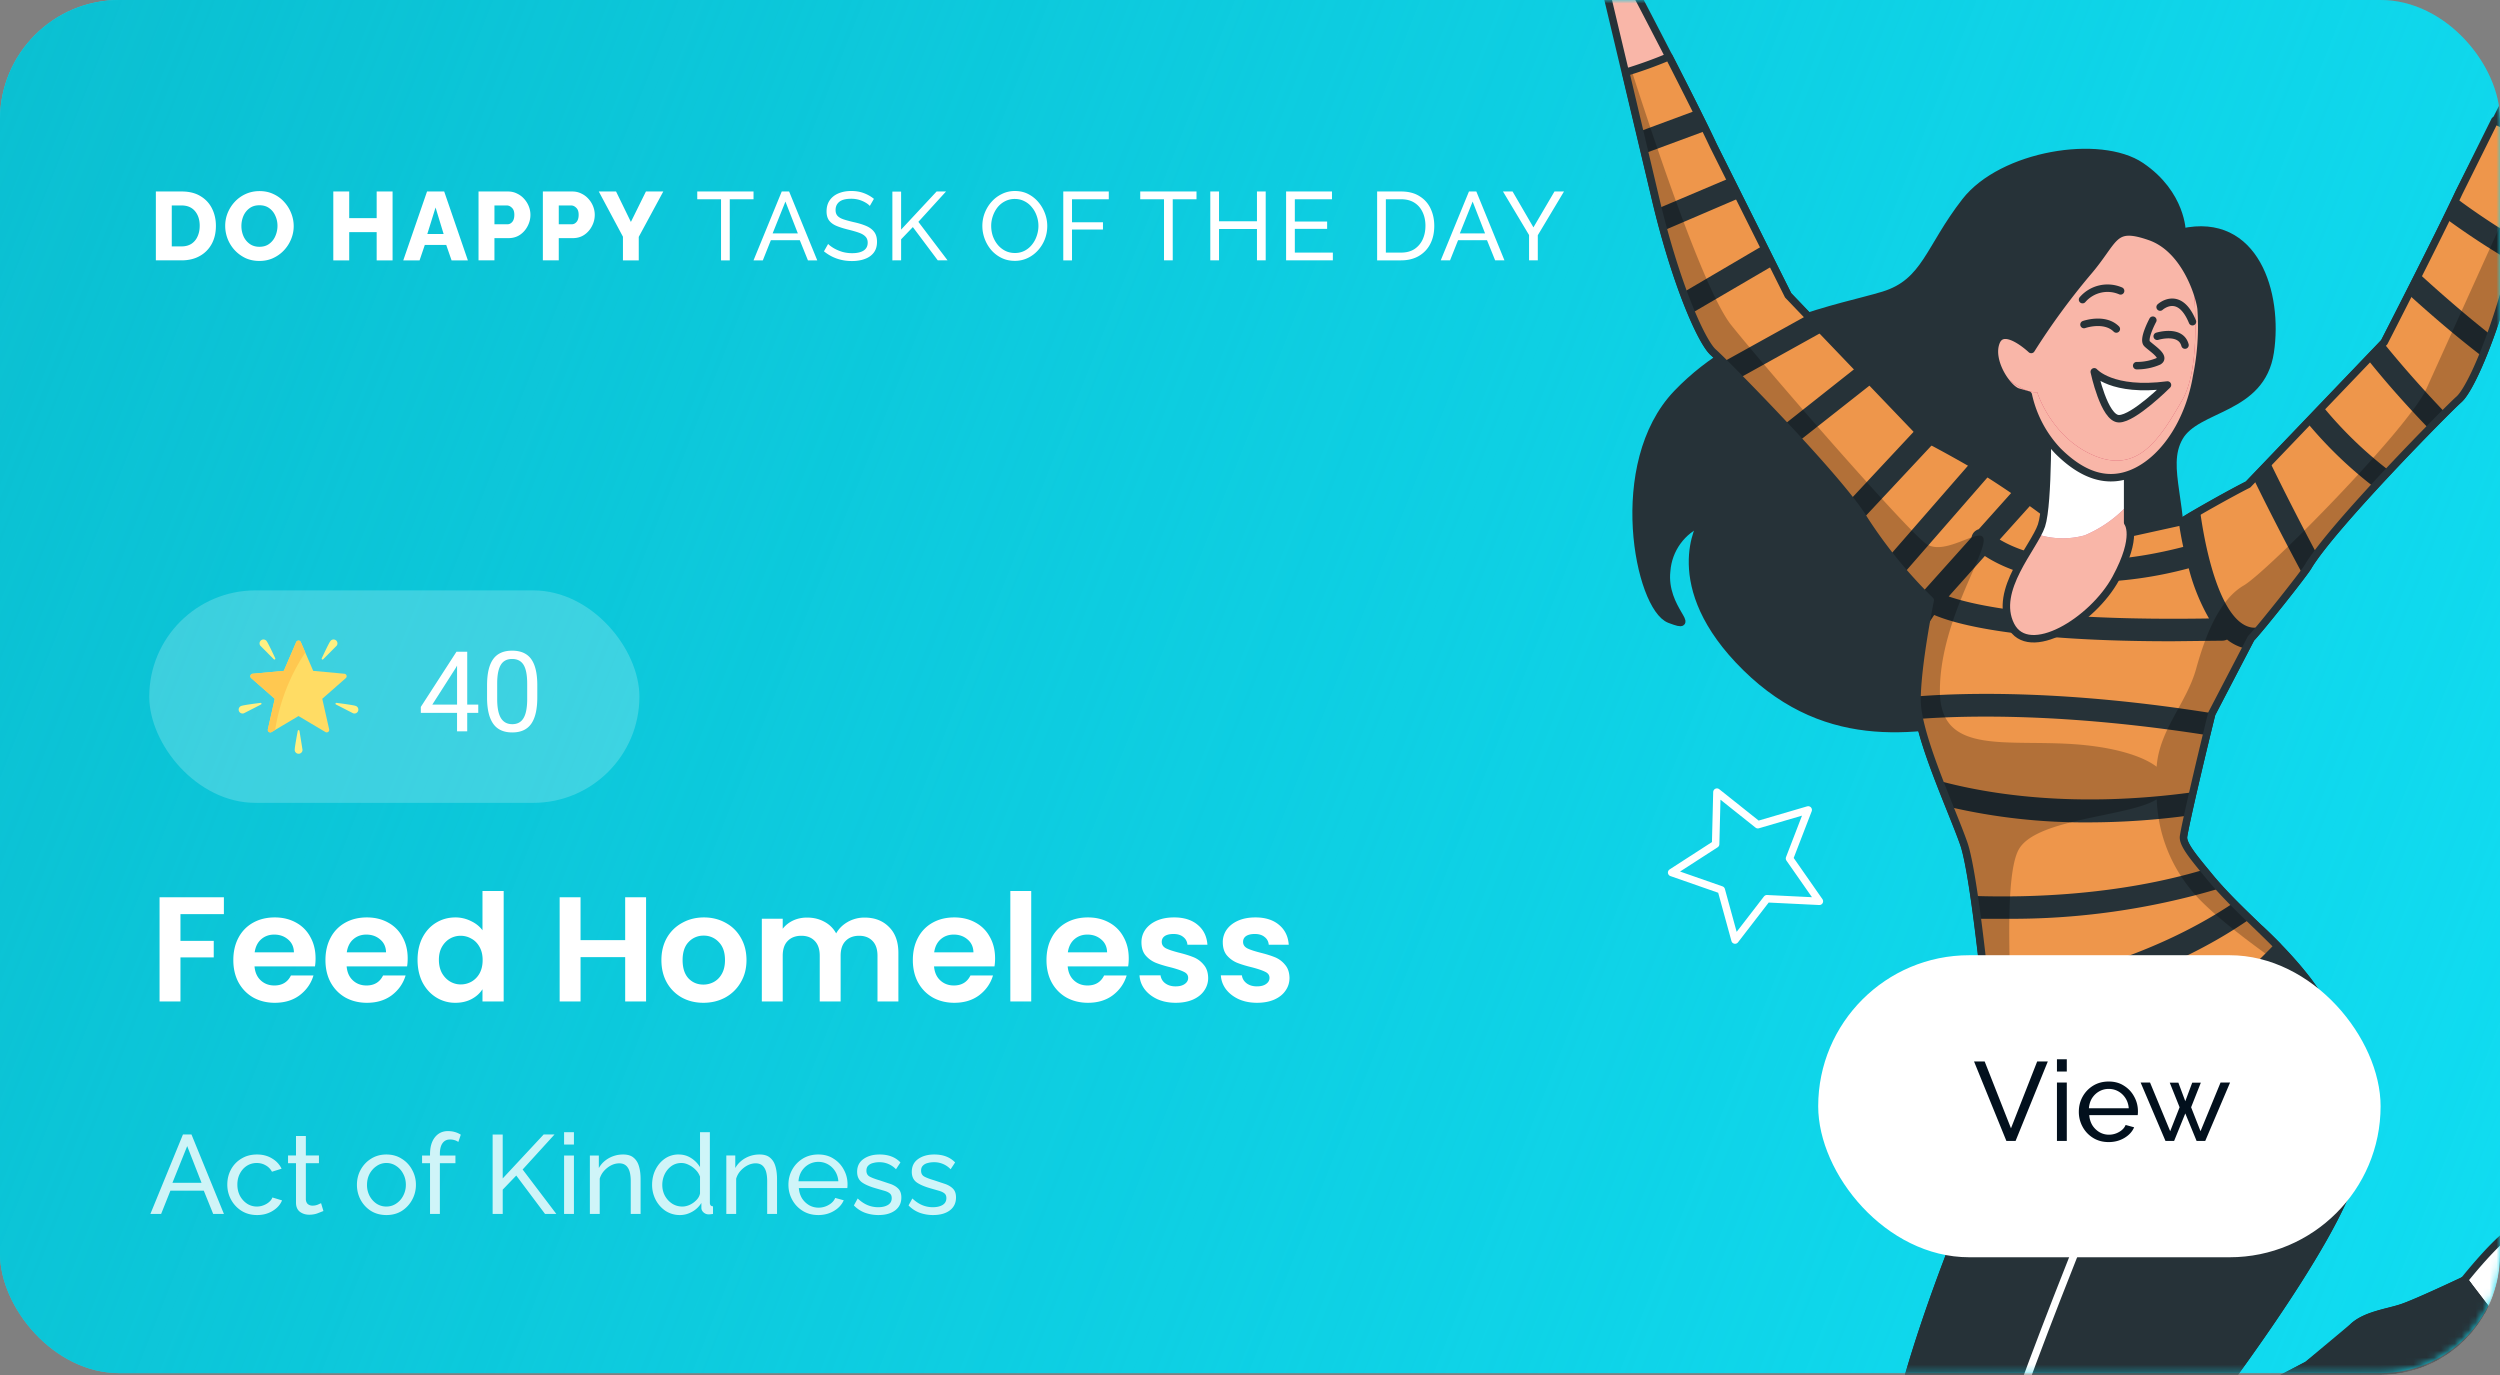 <svg xmlns="http://www.w3.org/2000/svg" xmlns:xlink="http://www.w3.org/1999/xlink" width="360" height="198" fill="none" xmlns:v="https://vecta.io/nano"><rect width="100%" height="100%" fill="#808080" stroke="none"/><style><![CDATA[.B{stroke-width:1.075}.C{stroke-linejoin:round}.D{stroke:#263238}.E{fill:#fff}.F{fill:#f9b6a8}.G{stroke-linecap:round}.H{fill:#263238}]]></style><g clip-path="url(#C)"><rect width="360" height="197.731" rx="17.194" fill="#10dcf1"/><rect width="360" height="197.731" rx="17.194" fill="url(#B)"/><mask id="A" maskUnits="userSpaceOnUse" x="0" y="0" width="360" height="198" mask-type="alpha"><rect width="360" height="197.731" rx="17.194" fill="#10dcf1"/><rect width="360" height="197.731" rx="17.194" fill="url(#B)"/></mask><g mask="url(#A)"><path d="M314.223 33.427s0-5.489-5.9-9.497-20.039-1.69-25.311 5.069-5.702 11.653-11.812 13.518-20.039 4.032-29.721 14.147-5.481 30.834-1.048 32.524-1.059-1.48-.43-6.992c.115-1.52.649-2.979 1.543-4.213s2.112-2.196 3.519-2.779c0 0-5.691 9.078 6.331 20.906s25.311 9.09 36.494 6.759 24.88-10.558 25.939-20.276-2.537-15.207 0-19.635 11.812-3.81 13.081-12.247-2.142-19.6-12.685-17.281z" class="B C D H"/><path d="M354.848 184.345s5.889-7.458 8.146-7.702 5.609 4.882 7.076 8.798 4.876 11.956 4.876 15.871c0 6.841-2.933 9.031-4.143 7.808s-4.399-8.787-6.098-10.255a10.04 10.04 0 0 0-3.701-1.958s-3.747-9.497-6.156-12.562z" class="B C D E"/><path d="M373.701-14.048c-1.269 0-6.331 1.27-6.75 2.75s-1.047 15.837-1.047 15.837l-11.812 23.236c-2.944 6.339-10.765 21.547-10.765 21.547l-19.608 20.486s-2.956 1.48-8.018 4.428c-.477.28-.978.594-1.478.909l-9.31 2.051-7.983-1.515c-3.787-2.956-7.73-5.706-11.812-8.239-5.062-2.948-8.018-4.428-8.018-4.428l-19.609-20.486-10.764-21.546c-2.956-6.398-11.812-23.236-11.812-23.236s-.628-14.357-1.047-15.837-5.493-2.75-6.75-2.75-3.584 6.759-2.746 8.239 3.142 1.468 3.142 1.468c-.108 1.688-.108 3.381 0 5.069.209 1.06 3.374 3.17 3.374 3.17l7.378 31.044c2.945 12.667 6.75 21.127 8.437 22.607S265.055 69.12 268.43 74.83c2.724 4.225 5.909 8.134 9.496 11.653 0 0-1.897 9.322-1.897 14.357s5.063 15.836 6.75 20.696 3.794 27.454 3.794 28.095 1.047 14.567 1.047 14.567-11.381 24.925-14.965 42.661-1.909 27.886 6.319 31.685 45.559 9.078 46.618 10.348 1.897 2.109 3.375 2.109 3.375-.839 4.655 0 1.257 1.48 2.735 1.48c.706.095 1.379.356 1.966.761a4.54 4.54 0 0 1 1.409 1.57c.419.839 2.955-.851 3.793-7.19s-.419-9.323-1.687-9.498-1.047-2.33-3.154-2.33c-2.265.144-4.519.428-6.749.851a15.82 15.82 0 0 0-3.375-.63c-1.269 0-2.747-1.06-3.596-1.27s-14.756-5.92-14.756-5.92l-.535-.279c14.081-8.041 34.05-22.269 34.05-22.269s5.737-.362 8.251-2.517c1.704-1.526 3.262-3.208 4.655-5.023l4.306-1.794a14.56 14.56 0 0 0-2.514-7.901l-3.584-4.661s-6.808 3.228-8.961 3.95-5.376 1.072-7.168 2.867-6.448 5.383-6.448 5.383l-15.768 8.251s20.074-25.835 22.576-36.603c2.153-9.229-1.163-19.425-6.656-26.871-4.155-5.594-9.985-9.859-14.407-15.278-2.118-2.575-3.736-4.486-3.584-5.593.244-1.713 2.246-10.336 4.061-17.678l5.656-10.86c1.396-1.457 7.634-9.322 8.216-10.325 3.374-5.71 20.039-22.607 21.726-24.087s5.481-9.917 8.437-22.595l7.378-31.044s3.166-2.109 3.375-3.17c.107-1.688.107-3.381 0-5.069 0 0 2.328 0 3.165-1.48s-1.466-8.227-2.734-8.227z" class="B C D F"/><path d="M354.848 184.346l-8.96 3.951c-2.153.722-5.377 1.072-7.169 2.866s-6.447 5.384-6.447 5.384l-15.768 8.25s20.074-25.835 22.576-36.602c2.153-9.229-1.164-19.426-6.656-26.872-2.094-2.692-4.406-5.206-6.913-7.516-4.404 3.848-9.189 7.237-14.279 10.115a40.02 40.02 0 0 1-24.671 5.267v.408c0 .629 1.048 14.566 1.048 14.566s-11.382 24.926-14.966 42.662-1.908 27.886 6.319 31.685 45.56 9.077 46.619 10.347 1.897 2.11 3.375 2.11 3.374-.839 4.655 0 1.256 1.48 2.734 1.48c.706.095 1.38.355 1.966.76a4.53 4.53 0 0 1 1.409 1.57c.419.839 2.956-.85 3.794-7.19s-.419-9.322-1.688-9.497-1.047-2.331-3.153-2.331c-2.265.145-4.52.429-6.75.851a15.87 15.87 0 0 0-3.375-.629c-1.268 0-2.746-1.061-3.596-1.27s-14.756-5.92-14.756-5.92l-.535-.28c14.081-8.04 34.051-22.269 34.051-22.269s5.737-.361 8.25-2.517a36.83 36.83 0 0 0 4.655-5.022l4.306-1.795c-.054-2.822-.928-5.567-2.514-7.901l-3.561-4.661z" class="H"/><path d="M316.504 204.797l15.768-8.25 6.447-5.384c1.792-1.794 5.016-2.144 7.169-2.866s8.96-3.951 8.96-3.951l3.561 4.661c1.586 2.334 2.46 5.079 2.514 7.901l-4.306 1.795a36.83 36.83 0 0 1-4.655 5.022c-2.513 2.156-8.25 2.517-8.25 2.517s-19.97 14.229-34.051 22.269l.535.28m6.308-23.994s20.074-25.835 22.576-36.602c2.153-9.229-1.164-19.426-6.656-26.872-2.094-2.692-4.406-5.206-6.913-7.516-4.404 3.848-9.189 7.237-14.279 10.115a40.02 40.02 0 0 1-24.671 5.267v.408c0 .629 1.048 14.566 1.048 14.566s-11.382 24.926-14.966 42.662-1.908 27.886 6.319 31.685 45.56 9.077 46.619 10.347 1.897 2.11 3.375 2.11 3.374-.839 4.655 0 1.256 1.48 2.734 1.48c.706.095 1.38.355 1.966.76a4.53 4.53 0 0 1 1.409 1.57c.419.839 2.956-.85 3.794-7.19s-.419-9.322-1.688-9.497-1.047-2.331-3.153-2.331c-2.265.145-4.52.429-6.75.851a15.87 15.87 0 0 0-3.375-.629c-1.268 0-2.746-1.061-3.596-1.27s-14.756-5.92-14.756-5.92m6.308-23.994l-6.308 23.994" class="B C D G"/><path d="M300.992 162.717l4.142 1.958s-17.316 41.765-19.783 53.732.489 17.829 5.12 17.829 17.805-6.84 17.805-6.84" stroke="#fff" class="B C G"/><path d="M277.95 86.448s-1.897 9.322-1.897 14.357 5.062 15.836 6.749 20.696 3.794 27.454 3.794 28.095c0 .175.082 1.422.21 3.123 7.459 2.086 22.844 2.797 41.184-16.454-3.328-3.391-6.982-6.549-9.973-10.22-2.118-2.575-3.736-4.486-3.585-5.593.245-1.713 2.246-10.336 4.062-17.678l5.656-10.86c1.396-1.457 7.634-9.323 8.215-10.325 3.375-5.71 20.04-22.607 21.727-24.087s5.481-9.917 8.437-22.595l3.573-15.149a26.92 26.92 0 0 1-6.843-2.424l-5.167 10.395c-2.956 6.339-10.764 21.547-10.764 21.547l-19.609 20.486s-2.956 1.48-8.018 4.428c-.477.28-.978.594-1.478.909l-9.31 2.051-7.983-1.468a133.98 133.98 0 0 0-11.812-8.239c-5.062-2.948-8.018-4.428-8.018-4.428l-19.609-20.486-10.764-21.546c-1.362-2.913-3.968-8.075-6.389-12.818-2.039.858-4.121 1.609-6.237 2.249l4.189 17.713c2.956 12.679 6.75 21.127 8.437 22.607s18.352 18.365 21.727 24.075c2.724 4.221 5.909 8.126 9.496 11.641z" fill="#ee964b"/><path d="M278.531 63.737l-1.431-.734-1.164-1.224-9.507 10.185 1.908 2.68 10.194-10.907zm-8.902-8.543l-2.246-2.331-10.473 8.285 2.199 2.331 10.52-8.285zm16.944 13.122l-1.455-.886-1.362-.792-11.637 13.354 2.106 2.494 12.348-14.17zm-26.289-22.933l-12.102 6.712 2.327 2.331 12.033-6.689-2.258-2.354zm29.698 25.194l-5.038 5.628a1.59 1.59 0 0 0-.617.361 1.45 1.45 0 0 0-.419.804l-7.099 7.924 1.164 1.165-.745 4.055 1.292-1.958c3.153 1.352 11.928 3.787 34.225 3.787l7.273-.082a1.64 1.64 0 0 0 .675-.163 6.66 6.66 0 0 0 2.712 1.305l.768-1.48c.279-.291.756-.851 1.338-1.55a9.04 9.04 0 0 1-1.164 0c-4.015-.489-6.47-9.054-7.529-16.757l-1.164.641a58.2 58.2 0 0 0-1.478.909l-.419.093a52.77 52.77 0 0 0 .629 3.496c-15.42 3.974-23.438.746-26.428-1.06l4.654-5.174c-.803-.664-1.699-1.305-2.63-1.946zm10.846 13.261a58.17 58.17 0 0 0 14.349-2.004 29.04 29.04 0 0 0 2.921 7.225c-24.019.385-33.946-1.934-37.484-3.17l5.202-5.827c2.211 1.445 6.936 3.776 15.012 3.776zm-51.831-58.16l-10.253 4.347.826 3.17 10.87-4.661-1.443-2.855zM244.26 15.9l-8.146 3.018.745 3.158 8.833-3.263-1.432-2.913zm11.055 22.351l-1.466-2.878-11.451 6.724 1.164 3.03 11.753-6.875zm93.028 1.142l-1.512 3.007c3.177 2.878 6.831 6.036 10.624 8.938a41.43 41.43 0 0 0 1.164-3.158c-3.642-2.867-7.203-5.978-10.276-8.786zm-33.305 78.064l.756-3.379c-16.978 2.33-29.465.291-36.541-1.632l1.49 3.764a85.75 85.75 0 0 0 19.969 2.214c4.792-.008 9.577-.331 14.326-.967zm37.227-85.941a112.53 112.53 0 0 0 9.554 6.258l.71-2.867c0-.14 0-.291.093-.431a104.7 104.7 0 0 1-8.925-5.931c-.408.886-.897 1.888-1.432 2.972zm-76.201 68.764v.525a13.87 13.87 0 0 0 .338 2.715c6.878-.513 21.11-.839 41.359 2.331l.744-3.054v-.104c-20.865-3.322-35.377-2.972-42.441-2.413zm47.923 32.046l-2.328-2.33c-12.137 8.157-26.579 11.49-35.668 12.818l.326 3.263c9.496-1.34 24.764-4.825 37.67-13.751zm-39.706-3.309l.454 3.286h3.91a104.56 104.56 0 0 0 31.06-4.393l-1.688-1.923-.628-.758c-12.359 3.706-25.288 4.056-33.108 3.788zm56.661-77.26c2.782 3.496 5.819 6.864 8.845 10.01l2.327-2.331c-3.026-3.181-6.109-6.619-8.879-10.057l-2.293 2.377zm.908 18.365l2.211-2.331a58.08 58.08 0 0 1-9.566-9.252l-2.257 2.331a59.94 59.94 0 0 0 9.612 9.253zm-9.485 11.467a20.04 20.04 0 0 1 1.246-1.841c-1.804-3.403-4.434-8.46-6.762-13.273l-2.327 2.494c2.572 5.279 5.411 10.674 7.075 13.762.361-.559.652-.967.768-1.142z" class="H"/><path opacity=".25" d="M365.799 19.747l-16.385 36.206c-2.572 5.733-22.879 26.348-26.312 28.352s-5.434 6.875-6.866 12.026c-1.361 4.906-5.306 8.775-5.679 14.077-1.955-1.491-5.818-2.738-11.195-3.193-10.299-.862-20.016 1.725-20.016-7.726s6.005-18.645 6.296-21.488-5.435 2.331-8.297.291-22.309-24.343-28.035-31.463c-3.642-4.568-10.112-23.469-14.325-36.579l-.884.28 4.189 17.713c2.956 12.679 6.75 21.127 8.437 22.595s18.352 18.377 21.727 24.087a67.67 67.67 0 0 0 9.496 11.653s-1.897 9.322-1.897 14.356 5.062 15.837 6.749 20.696 3.794 27.455 3.794 28.096c0 .174.082 1.421.21 3.123a28.59 28.59 0 0 0 3.13.676c-.198-8.857-1.664-27.315.85-31.347 2.734-4.382 15.931-4.58 19.783-7.085.163 4.675 1.833 9.172 4.76 12.818 2.083 2.739 6.831 6.479 11.381 9.754l1.233-1.259c-3.328-3.391-6.982-6.549-9.973-10.22-2.118-2.575-3.735-4.486-3.584-5.593.244-1.713 2.246-10.336 4.061-17.678l5.656-10.86c1.396-1.457 7.634-9.322 8.216-10.325 3.375-5.71 20.039-22.607 21.727-24.087s5.481-9.917 8.437-22.595l3.572-15.149-.256-.151z" fill="#000"/><path d="M277.95 86.448s-1.897 9.322-1.897 14.357 5.062 15.836 6.749 20.696 3.794 27.454 3.794 28.095c0 .175.082 1.422.21 3.123 7.459 2.086 22.844 2.797 41.184-16.454-3.328-3.391-6.982-6.549-9.973-10.22-2.118-2.575-3.736-4.486-3.585-5.593.245-1.713 2.246-10.336 4.062-17.678l5.656-10.86c1.396-1.457 7.634-9.323 8.215-10.325 3.375-5.71 20.04-22.607 21.727-24.087s5.481-9.917 8.437-22.595l3.573-15.149a26.92 26.92 0 0 1-6.843-2.424l-5.167 10.395c-2.956 6.339-10.764 21.546-10.764 21.546l-19.609 20.486s-2.956 1.48-8.018 4.428c-.477.28-.978.594-1.478.909l-9.31 2.051-7.983-1.468a133.98 133.98 0 0 0-11.812-8.239c-5.062-2.948-8.018-4.428-8.018-4.428l-19.609-20.486-10.764-21.546c-1.362-2.913-3.968-8.075-6.389-12.818-2.039.858-4.121 1.609-6.237 2.249l4.189 17.713c2.956 12.679 6.75 21.127 8.437 22.607s18.352 18.365 21.727 24.075c2.724 4.221 5.909 8.126 9.496 11.641h0z" class="B C D"/><use xlink:href="#E" class="F"/><use xlink:href="#F" fill="#cc395d"/><use xlink:href="#F" opacity=".5" class="E"/><use xlink:href="#E" class="B C D"/><path d="M292.496 50.324s-4.004-3.799-5.063-1.049 1.688 6.759 3.166 7.178l1.478.419c.655 3.01 2.115 5.786 4.224 8.029 3.375 3.379 7.168 5.069 11.381 2.96s7.599-7.4 8.647-13.727a35.74 35.74 0 0 0 .64-9.509c0-1.061-1.897-8.658-7.39-10.558s-4.853.419-9.065 5.279c-2.917 3.474-5.596 7.142-8.018 10.977z" class="F"/><use xlink:href="#G" fill="#cc395d"/><use xlink:href="#G" opacity=".5" class="F"/><path d="M292.496 50.324s-4.004-3.799-5.063-1.049 1.688 6.759 3.166 7.178l1.478.419c.655 3.01 2.115 5.786 4.224 8.029 3.375 3.379 7.168 5.069 11.381 2.96s7.599-7.4 8.647-13.727a35.74 35.74 0 0 0 .64-9.509c0-1.061-1.897-8.658-7.39-10.558s-4.853.419-9.065 5.279c-2.917 3.474-5.596 7.142-8.018 10.977h0z" class="B C D"/><path d="M310.01 46.106s-1.478 2.738-.849 3.379 2.746 1.899 1.687 2.529a7.8 7.8 0 0 1-3.165.641" class="B C D G"/><path d="M301.573 53.54s2.526 2.96 10.544 1.899c0 0-4.853 4.859-6.983 4.859s-3.561-6.759-3.561-6.759z" class="B C D E"/><path d="M300.095 46.735s2.956-1.049 4.655.641m5.888 1.048s3.375-1.049 4.003 1.27m-14.755-6.548a4.75 4.75 0 0 1 2.535-1.526 4.76 4.76 0 0 1 2.946.268m5.691 2.33s2.746-2.54 4.655 2.109" class="B C D G"/><path d="M260.381 116.63l-2.693 6.989 4.302 6.168-7.554-.369-4.59 5.95-1.982-7.224-7.147-2.497 6.334-4.09.187-7.492 5.894 4.693 7.249-2.128z" stroke="#fff" class="B C"/></g><g class="E"><path d="M22.443 37.492v-9.919h3.702c1.09 0 1.998.224 2.724.671.736.438 1.29 1.034 1.663 1.788.372.745.559 1.574.559 2.487 0 1.006-.205 1.881-.615 2.626s-.987 1.323-1.732 1.732c-.736.41-1.602.615-2.599.615h-3.702zm6.315-4.973c0-.876-.228-1.583-.685-2.123s-1.099-.81-1.928-.81h-1.411v5.895h1.411c.559 0 1.034-.126 1.425-.377.391-.261.684-.615.88-1.062.205-.447.307-.955.307-1.523zm8.589 5.057c-.736 0-1.406-.14-2.012-.419-.596-.289-1.113-.67-1.551-1.145a5.25 5.25 0 0 1-1.006-1.62c-.233-.605-.349-1.229-.349-1.872 0-.652.121-1.276.363-1.872.252-.605.596-1.141 1.034-1.607a4.87 4.87 0 0 1 1.579-1.118c.605-.27 1.267-.405 1.984-.405.736 0 1.402.144 1.998.433a4.64 4.64 0 0 1 1.551 1.146c.438.484.773 1.029 1.006 1.634a4.99 4.99 0 0 1 .349 1.83 4.87 4.87 0 0 1-.377 1.886 5.16 5.16 0 0 1-1.034 1.607c-.438.466-.959.838-1.565 1.118-.596.27-1.253.405-1.97.405zm-2.584-5.029A3.65 3.65 0 0 0 35.055 34c.196.447.489.815.88 1.104s.866.433 1.425.433c.577 0 1.057-.149 1.439-.447.391-.298.68-.675.866-1.132a3.68 3.68 0 0 0 .293-1.439c0-.512-.102-.992-.307-1.439-.196-.456-.489-.824-.88-1.104-.382-.279-.852-.419-1.411-.419-.578 0-1.062.149-1.453.447-.382.289-.671.661-.866 1.118-.186.456-.279.931-.279 1.425zm21.768-4.973v9.919h-2.291v-4.065h-3.954v4.065h-2.291v-9.919h2.291v3.842h3.954v-3.842h2.291zm4.96 0h2.473l3.409 9.919h-2.347l-.768-2.221h-3.087l-.754 2.221h-2.347l3.423-9.919zm2.389 6.119l-1.16-3.814-1.187 3.814h2.347zm5.028 3.8v-9.919h4.233c.475 0 .908.098 1.299.293.4.186.745.442 1.034.768.289.317.512.675.671 1.076a3.28 3.28 0 0 1 .237 1.215c0 .577-.135 1.122-.405 1.634a3.34 3.34 0 0 1-1.104 1.257c-.475.317-1.029.475-1.662.475h-2.012v3.199h-2.291zm2.291-5.197h1.872c.27 0 .503-.116.699-.349s.293-.573.293-1.02c0-.456-.116-.792-.349-1.006-.224-.224-.466-.335-.727-.335h-1.788v2.71zm6.972 5.197v-9.919h4.233c.475 0 .908.098 1.299.293.4.186.745.442 1.034.768.289.317.512.675.671 1.076a3.28 3.28 0 0 1 .237 1.215c0 .577-.135 1.122-.405 1.634a3.34 3.34 0 0 1-1.104 1.257c-.475.317-1.029.475-1.662.475h-2.012v3.199H78.17zm2.291-5.197h1.872c.27 0 .503-.116.698-.349s.293-.573.293-1.02c0-.456-.116-.792-.349-1.006-.224-.224-.466-.335-.726-.335h-1.788v2.71zm8.249-4.722l2.137 4.387 2.165-4.387h2.501l-3.534 6.538v3.381h-2.277v-3.409l-3.479-6.51h2.487zm19.796 1.118h-3.423v8.801h-1.257v-8.801h-3.423v-1.118h8.103v1.118zm4.063-1.118h1.062l4.051 9.919h-1.341l-1.173-2.906h-4.164l-1.159 2.906h-1.341l4.065-9.919zm2.319 6.035l-1.788-4.582-1.844 4.582h3.632zm10.366-3.953c-.233-.261-.592-.498-1.076-.713a3.96 3.96 0 0 0-1.62-.321c-.764 0-1.328.144-1.691.433s-.545.684-.545 1.187c0 .354.094.633.28.838s.47.373.852.503c.391.13.885.265 1.481.405.689.149 1.285.331 1.788.545s.889.503 1.16.866c.27.354.405.829.405 1.425 0 .633-.159 1.155-.475 1.565s-.75.712-1.3.908c-.54.196-1.15.293-1.83.293-1.546 0-2.891-.466-4.037-1.397l.601-1.062c.205.205.479.41.824.615.354.205.754.377 1.201.517a5.22 5.22 0 0 0 1.439.195c.708 0 1.258-.126 1.649-.377.391-.261.587-.638.587-1.132 0-.373-.112-.671-.336-.894-.214-.224-.535-.41-.964-.559s-.95-.298-1.564-.447c-.671-.168-1.234-.349-1.691-.545-.456-.205-.801-.47-1.034-.796-.223-.326-.335-.75-.335-1.271 0-.633.154-1.169.461-1.607s.731-.768 1.272-.992 1.15-.335 1.83-.335c.661 0 1.262.102 1.802.307.549.205 1.034.48 1.453.824l-.587 1.02zm3.246 7.837v-9.905h1.258v5.476l5.113-5.49h1.355l-3.982 4.373 4.205 5.546h-1.411l-3.59-4.792-1.69 1.76v3.032H128.5zm17.624.07c-.698 0-1.332-.14-1.9-.419a4.75 4.75 0 0 1-1.48-1.132 5.44 5.44 0 0 1-.95-1.62c-.224-.605-.336-1.225-.336-1.858 0-.661.117-1.29.35-1.886.242-.605.572-1.141.991-1.607a4.74 4.74 0 0 1 1.495-1.118c.568-.279 1.188-.419 1.858-.419.699 0 1.332.144 1.9.433s1.057.675 1.467 1.16a5.44 5.44 0 0 1 .95 1.62 5.16 5.16 0 0 1 .335 1.83c0 .661-.116 1.295-.349 1.9a5.2 5.2 0 0 1-.992 1.607 4.67 4.67 0 0 1-1.481 1.104 4.27 4.27 0 0 1-1.858.405zm-3.394-5.029c0 .503.079.992.237 1.467.168.466.401.88.699 1.243s.656.652 1.075.866.885.321 1.397.321a2.98 2.98 0 0 0 1.425-.335c.419-.224.773-.521 1.062-.894.298-.373.522-.792.671-1.257.158-.466.237-.936.237-1.411a4.27 4.27 0 0 0-.251-1.453c-.159-.466-.392-.88-.699-1.243a3.12 3.12 0 0 0-1.076-.866c-.409-.214-.866-.321-1.369-.321a2.98 2.98 0 0 0-1.425.335 3.27 3.27 0 0 0-1.075.88c-.289.373-.513.792-.671 1.257-.158.456-.237.927-.237 1.411zm10.38 4.959v-9.919h6.552v1.118h-5.295v3.311h4.457v1.048h-4.457v4.443h-1.257zm19.185-8.801h-3.423v8.801h-1.257v-8.801h-3.423v-1.118h8.103v1.118zm9.964-1.118v9.919h-1.257V32.98h-5.463v4.512h-1.257v-9.919h1.257v4.289h5.463v-4.289h1.257zm9.67 8.801v1.118h-6.733v-9.919h6.607v1.118h-5.35v3.213h4.652v1.048h-4.652v3.423h5.476zm6.376 1.118v-9.919h3.437c1.061 0 1.946.224 2.654.671a4.09 4.09 0 0 1 1.607 1.788c.354.745.531 1.574.531 2.487 0 1.006-.196 1.881-.587 2.626a4.2 4.2 0 0 1-1.663 1.732c-.717.41-1.564.615-2.542.615h-3.437zm6.957-4.973c0-.745-.139-1.406-.419-1.984-.27-.577-.666-1.029-1.187-1.355s-1.16-.489-1.914-.489h-2.18v7.684h2.18c.763 0 1.406-.168 1.928-.503a3.3 3.3 0 0 0 1.187-1.383c.27-.587.405-1.243.405-1.97zm6.265-4.946h1.062l4.051 9.919h-1.341l-1.174-2.906h-4.163l-1.159 2.906h-1.341l4.065-9.919zm2.319 6.035l-1.788-4.582-1.844 4.582h3.632zm3.962-6.035l3.004 5.169 3.031-5.169h1.37l-3.772 6.301v3.618h-1.258v-3.646l-3.758-6.273h1.383z"/><rect x="261.821" y="137.552" width="80.985" height="43.493" rx="21.746"/></g><path d="M285.793 152.854l3.788 9.623 3.772-9.623h1.531l-4.642 11.445h-1.322l-4.658-11.445h1.531zm10.408 1.451v-1.774h1.418v1.774h-1.418zm0 9.994v-8.415h1.418v8.415h-1.418zm7.439.161c-.839 0-1.58-.199-2.225-.597s-1.15-.929-1.515-1.595a4.45 4.45 0 0 1-.548-2.177c0-.795.182-1.52.548-2.176s.87-1.182 1.515-1.579c.656-.398 1.402-.597 2.241-.597.849 0 1.585.204 2.208.613.634.397 1.123.924 1.467 1.579.355.645.532 1.344.532 2.096a3.62 3.62 0 0 1-.032.548h-6.98c.043.548.193 1.037.451 1.467a3.06 3.06 0 0 0 1.032.999c.419.237.87.355 1.354.355a2.88 2.88 0 0 0 1.451-.387c.462-.258.779-.596.951-1.015l1.225.338c-.269.623-.736 1.134-1.403 1.531s-1.423.597-2.272.597zm-2.837-4.868h5.738c-.043-.548-.199-1.032-.467-1.451s-.613-.747-1.032-.983-.881-.355-1.386-.355c-.495 0-.951.118-1.37.355s-.763.564-1.032.983c-.258.419-.408.903-.451 1.451zm18.958-3.708h1.371l-3.579 8.415h-1.241l-1.628-3.966-1.612 3.966h-1.241l-3.579-8.415h1.354l2.902 7.012 1.354-3.449-1.419-3.547h1.241l1 2.676.999-2.676h1.241l-1.402 3.547 1.354 3.449 2.885-7.012z" fill="#02101d"/><rect x="21.493" y="85.015" width="70.582" height="30.597" rx="15.299" fill-opacity=".2" class="E"/><g clip-path="url(#D)"><path d="M49.591 97.02l-4.491-.417-1.784-4.143a.36.36 0 0 0-.661 0l-1.784 4.143-4.491.417a.36.36 0 0 0-.204.629l3.389 2.977-.992 4.4a.36.36 0 0 0 .535.389l3.878-2.303 3.878 2.303a.36.36 0 0 0 .535-.389l-.992-4.4 3.389-2.977a.36.36 0 0 0-.204-.629z" fill="#ffdc64"/><g fill="#fff082"><path d="M38.393 92.318c.229.318.875 1.684 1.245 2.48.058.125-.099.238-.199.143l-1.957-1.967a.561.561 0 1 1 .911-.656zm9.183 0c-.229.318-.875 1.684-1.245 2.48-.058.125.099.238.199.143l1.957-1.967a.561.561 0 0 0-.911-.656zm3.618 9.326c-.373-.121-1.87-.322-2.741-.432-.137-.017-.197.167-.076.233l2.469 1.267a.562.562 0 1 0 .348-1.068zm-16.419 0c.373-.121 1.87-.322 2.741-.432.137-.017.197.167.076.233l-2.469 1.267a.562.562 0 1 1-.348-1.068zm7.665 6.337c0-.392.274-1.878.439-2.74.026-.135.219-.135.245 0l.439 2.74a.561.561 0 1 1-1.123 0z"/></g><path d="M43.964 93.967l-.649-1.507a.36.36 0 0 0-.661 0l-1.784 4.143-4.491.417a.36.36 0 0 0-.204.629l3.389 2.977-.992 4.4a.36.36 0 0 0 .535.389l.516-.307c.846-5.478 3.225-9.499 4.342-11.141z" fill="#ffc850"/></g><g class="E"><path d="M67.279 101.465h1.59v1.188h-1.59v2.66h-1.464v-2.66h-5.218v-.858l5.132-7.941h1.551v7.611zm-5.029 0h3.566v-5.62l-.173.315-3.392 5.305zm15.12-1.039c0 1.705-.291 2.972-.874 3.801s-1.493 1.244-2.731 1.244c-1.223 0-2.128-.404-2.715-1.212-.588-.814-.892-2.026-.913-3.637v-1.944c0-1.684.291-2.936.874-3.754s1.496-1.228 2.739-1.228c1.233 0 2.141.396 2.723 1.188s.882 2.004.897 3.652v1.889zm-1.456-1.992c0-1.233-.173-2.13-.519-2.692s-.895-.85-1.645-.85-1.288.281-1.629.842-.517 1.425-.527 2.59v2.33c0 1.238.178 2.154.535 2.747.362.588.908.881 1.637.881.719 0 1.251-.278 1.598-.834.352-.556.535-1.432.551-2.629v-2.385zm-43.675 30.773v2.429h-6.254v3.847h4.793v2.386h-4.793v6.34h-3.009v-15.002h9.263zm13.202 8.791c0 .429-.029.816-.086 1.16H36.65c.072.86.373 1.533.903 2.021s1.182.73 1.956.73c1.118 0 1.913-.48 2.386-1.44h3.245c-.344 1.147-1.003 2.092-1.977 2.837-.974.731-2.171 1.096-3.589 1.096-1.146 0-2.178-.25-3.095-.752-.903-.516-1.612-1.239-2.128-2.171-.502-.931-.752-2.006-.752-3.223 0-1.233.251-2.314.752-3.246a5.24 5.24 0 0 1 2.106-2.149c.902-.501 1.941-.752 3.116-.752 1.132 0 2.142.243 3.03.73a5.05 5.05 0 0 1 2.085 2.085c.502.889.752 1.913.752 3.074zm-3.116-.86c-.014-.774-.294-1.39-.838-1.848-.544-.473-1.211-.71-1.999-.71-.745 0-1.376.23-1.891.688-.502.444-.81 1.068-.924 1.87h5.653zm16.381.86c0 .429-.029.816-.086 1.16h-8.704c.072.86.373 1.533.903 2.021s1.182.73 1.956.73c1.118 0 1.913-.48 2.386-1.44h3.245c-.344 1.147-1.003 2.092-1.977 2.837-.974.731-2.171 1.096-3.589 1.096-1.146 0-2.178-.25-3.095-.752-.903-.516-1.612-1.239-2.128-2.171-.502-.931-.752-2.006-.752-3.223 0-1.233.251-2.314.752-3.246a5.24 5.24 0 0 1 2.106-2.149c.902-.501 1.942-.752 3.116-.752 1.132 0 2.142.243 3.03.73a5.05 5.05 0 0 1 2.085 2.085c.502.889.752 1.913.752 3.074zm-3.117-.86c-.014-.774-.294-1.39-.838-1.848-.544-.473-1.211-.71-1.999-.71-.745 0-1.375.23-1.891.688-.502.444-.81 1.068-.924 1.87h5.653zm4.539 1.075c0-1.204.236-2.271.709-3.203.487-.931 1.146-1.648 1.977-2.149s1.755-.752 2.773-.752a4.97 4.97 0 0 1 2.214.516c.702.329 1.261.773 1.676 1.332v-5.652h3.052v15.904h-3.052v-1.762c-.373.587-.896 1.06-1.569 1.418s-1.454.537-2.343.537a5.11 5.11 0 0 1-2.751-.773c-.831-.516-1.49-1.24-1.977-2.171-.473-.946-.709-2.028-.709-3.245zm9.371.043c0-.731-.143-1.354-.43-1.87-.287-.53-.673-.932-1.161-1.204-.487-.286-1.01-.43-1.569-.43a3.04 3.04 0 0 0-1.547.409c-.473.272-.86.673-1.161 1.203-.287.516-.43 1.132-.43 1.849s.143 1.346.43 1.891c.301.53.688.938 1.161 1.225a3 3 0 0 0 1.547.43c.559 0 1.082-.136 1.569-.409a3.12 3.12 0 0 0 1.161-1.203c.287-.53.43-1.161.43-1.891zm23.535-9.049v15.002h-3.009v-6.383h-6.426v6.383H80.59v-15.002h3.009v6.169h6.426v-6.169h3.009zm8.249 15.195c-1.146 0-2.178-.25-3.095-.752a5.64 5.64 0 0 1-2.171-2.171c-.516-.931-.774-2.006-.774-3.223s.265-2.293.795-3.224a5.6 5.6 0 0 1 2.214-2.15c.931-.515 1.971-.773 3.117-.773s2.185.258 3.116.773c.932.502 1.662 1.218 2.193 2.15.544.931.816 2.006.816 3.224s-.279 2.292-.838 3.223a5.71 5.71 0 0 1-2.235 2.171c-.932.502-1.978.752-3.138.752zm0-2.622a3.14 3.14 0 0 0 1.526-.387c.487-.272.874-.673 1.16-1.203s.43-1.175.43-1.934c0-1.132-.301-1.999-.902-2.601a2.88 2.88 0 0 0-2.171-.924 2.88 2.88 0 0 0-2.171.924c-.573.602-.86 1.469-.86 2.601s.279 2.006.838 2.622c.573.601 1.289.902 2.149.902zm23.205-9.65c1.462 0 2.637.452 3.525 1.354.903.889 1.354 2.135 1.354 3.74v6.985h-3.009v-6.577c0-.931-.236-1.64-.709-2.127-.473-.502-1.118-.753-1.934-.753s-1.469.251-1.956.753c-.473.487-.71 1.196-.71 2.127v6.577h-3.008v-6.577c0-.931-.237-1.64-.71-2.127-.473-.502-1.117-.753-1.934-.753-.831 0-1.49.251-1.977.753-.473.487-.71 1.196-.71 2.127v6.577h-3.009v-11.907h3.009v1.44c.387-.501.882-.895 1.483-1.182.616-.287 1.29-.43 2.021-.43.931 0 1.762.201 2.493.602.731.387 1.297.946 1.698 1.676.387-.687.945-1.239 1.676-1.655a4.87 4.87 0 0 1 2.407-.623zm18.803 5.868c0 .429-.029.816-.086 1.16h-8.704c.071.86.372 1.533.902 2.021s1.182.73 1.956.73c1.118 0 1.913-.48 2.386-1.44h3.245c-.344 1.147-1.003 2.092-1.977 2.837-.974.731-2.171 1.096-3.589 1.096-1.147 0-2.178-.25-3.095-.752-.903-.516-1.612-1.239-2.128-2.171-.502-.931-.752-2.006-.752-3.223 0-1.233.25-2.314.752-3.246a5.24 5.24 0 0 1 2.106-2.149c.903-.502 1.942-.752 3.117-.752 1.132 0 2.142.243 3.03.73.903.488 1.598 1.183 2.085 2.085.501.889.752 1.913.752 3.074zm-3.116-.86c-.015-.774-.294-1.39-.839-1.848-.544-.473-1.21-.71-1.998-.71-.745 0-1.376.23-1.892.688-.501.444-.809 1.068-.924 1.87h5.653zm8.321-8.833v15.904h-3.009v-15.904h3.009zm14.042 9.693c0 .429-.029.816-.086 1.16h-8.705c.072.86.373 1.533.903 2.021s1.182.73 1.956.73c1.117 0 1.913-.48 2.386-1.44h3.245c-.344 1.147-1.003 2.092-1.977 2.837-.975.731-2.171 1.096-3.59 1.096-1.146 0-2.178-.25-3.095-.752a5.53 5.53 0 0 1-2.127-2.171c-.502-.931-.753-2.006-.753-3.223 0-1.233.251-2.314.753-3.246a5.24 5.24 0 0 1 2.106-2.149c.903-.502 1.941-.752 3.116-.752 1.132 0 2.142.243 3.031.73a5.06 5.06 0 0 1 2.085 2.085c.501.889.752 1.913.752 3.074zm-3.117-.86c-.014-.774-.293-1.39-.838-1.848-.544-.473-1.211-.71-1.999-.71-.745 0-1.375.23-1.891.688-.501.444-.81 1.068-.924 1.87h5.652zm9.869 7.264c-.974 0-1.848-.172-2.622-.515-.773-.359-1.389-.839-1.848-1.44-.444-.602-.688-1.268-.731-1.999h3.031a1.66 1.66 0 0 0 .666 1.139c.401.301.896.451 1.483.451.573 0 1.017-.114 1.333-.344.329-.229.494-.523.494-.881 0-.387-.201-.673-.602-.86-.387-.2-1.01-.415-1.87-.644-.888-.215-1.619-.437-2.192-.667-.559-.229-1.046-.58-1.462-1.053-.401-.473-.601-1.11-.601-1.913 0-.659.186-1.26.559-1.805.386-.544.931-.974 1.633-1.289.716-.316 1.555-.473 2.515-.473 1.418 0 2.55.358 3.395 1.074.846.702 1.311 1.655 1.397 2.859h-2.88a1.51 1.51 0 0 0-.601-1.118c-.344-.286-.81-.43-1.397-.43-.545 0-.968.101-1.268.301-.287.201-.43.48-.43.838 0 .402.2.71.601.925.402.2 1.025.408 1.87.623.86.215 1.569.437 2.128.666a3.63 3.63 0 0 1 1.44 1.075c.416.473.631 1.103.645 1.891a3.12 3.12 0 0 1-.58 1.849c-.373.544-.917.974-1.634 1.289-.702.301-1.526.451-2.472.451zm11.712 0c-.974 0-1.848-.172-2.622-.515-.774-.359-1.39-.839-1.848-1.44-.444-.602-.688-1.268-.731-1.999h3.03c.058.458.28.838.667 1.139.401.301.895.451 1.483.451.573 0 1.017-.114 1.332-.344.33-.229.495-.523.495-.881 0-.387-.201-.673-.602-.86-.387-.2-1.01-.415-1.87-.644-.888-.215-1.619-.437-2.192-.667-.559-.229-1.046-.58-1.462-1.053-.401-.473-.602-1.11-.602-1.913a3.13 3.13 0 0 1 .559-1.805c.387-.544.932-.974 1.634-1.289.716-.316 1.554-.473 2.514-.473 1.419 0 2.551.358 3.396 1.074.846.702 1.311 1.655 1.397 2.859h-2.88c-.043-.473-.243-.846-.602-1.118-.344-.286-.809-.43-1.397-.43-.544 0-.967.101-1.268.301-.286.201-.43.48-.43.838 0 .402.201.71.602.925.401.2 1.025.408 1.87.623.86.215 1.569.437 2.128.666a3.63 3.63 0 0 1 1.44 1.075c.415.473.63 1.103.645 1.891 0 .688-.194 1.304-.581 1.849-.372.544-.917.974-1.633 1.289-.702.301-1.526.451-2.472.451z"/><path d="M26.345 163.361h1.225l4.675 11.445h-1.547l-1.354-3.353h-4.804l-1.338 3.353h-1.547l4.691-11.445zm2.676 6.964l-2.063-5.287-2.128 5.287h4.191zm7.997 4.642c-.838 0-1.58-.199-2.224-.596a4.37 4.37 0 0 1-1.515-1.612c-.365-.667-.548-1.392-.548-2.176 0-.796.177-1.521.532-2.176a4.03 4.03 0 0 1 1.499-1.564c.645-.398 1.392-.596 2.241-.596.827 0 1.547.188 2.16.564.623.365 1.085.859 1.386 1.483l-1.386.435a2.25 2.25 0 0 0-.903-.919c-.387-.226-.817-.338-1.29-.338a2.62 2.62 0 0 0-1.419.403c-.419.268-.752.639-.999 1.112-.247.462-.371.994-.371 1.596 0 .591.124 1.128.371 1.612a3.13 3.13 0 0 0 1.016 1.128 2.55 2.55 0 0 0 1.418.419 2.58 2.58 0 0 0 .951-.177c.312-.118.58-.274.806-.468.236-.204.398-.424.484-.661l1.386.419c-.247.613-.699 1.118-1.354 1.516-.645.397-1.392.596-2.241.596zm9.554-.58l-.822.322c-.365.14-.774.21-1.225.21-.516 0-.962-.14-1.338-.419-.376-.291-.564-.736-.564-1.338v-5.658h-1.145v-1.112h1.145v-2.805h1.419v2.805h1.886v1.112h-1.886v5.223c.021.3.124.526.306.677.183.139.398.209.645.209a2.02 2.02 0 0 0 .774-.145l.467-.21.339 1.129zm9.067.58c-.838 0-1.58-.199-2.225-.596a4.32 4.32 0 0 1-1.483-1.596c-.355-.666-.532-1.386-.532-2.16 0-.785.177-1.505.532-2.16.365-.666.865-1.198 1.499-1.596.645-.408 1.381-.612 2.208-.612.838 0 1.574.204 2.208.612a4.12 4.12 0 0 1 1.499 1.596 4.36 4.36 0 0 1 .548 2.16 4.42 4.42 0 0 1-.548 2.16 4.32 4.32 0 0 1-1.483 1.596c-.634.397-1.376.596-2.224.596zm-2.789-4.336a3.36 3.36 0 0 0 .371 1.58c.258.473.596.849 1.016 1.128a2.54 2.54 0 0 0 1.402.403c.516 0 .983-.14 1.402-.419a2.95 2.95 0 0 0 1.015-1.128 3.34 3.34 0 0 0 .387-1.596c0-.581-.129-1.107-.387-1.58a2.94 2.94 0 0 0-1.015-1.128c-.419-.28-.887-.419-1.402-.419a2.41 2.41 0 0 0-1.402.435c-.419.279-.758.655-1.016 1.128-.247.473-.371 1.005-.371 1.596zm9.073 4.175v-7.302h-1.144v-1.112h1.144v-.178c0-1.031.231-1.843.693-2.434.473-.602 1.102-.902 1.886-.902.688 0 1.306.171 1.854.515l-.355 1.048c-.344-.236-.747-.354-1.209-.354s-.822.182-1.08.548c-.247.354-.371.865-.371 1.531v.226h2.241v1.112h-2.241v7.302h-1.419zm9.015 0v-11.429h1.451v6.319l5.9-6.335h1.564l-4.594 5.046 4.852 6.399h-1.628l-4.143-5.529-1.95 2.031v3.498h-1.451zm10.29-9.994v-1.773h1.418v1.773h-1.418zm0 9.994v-8.414h1.418v8.414h-1.418zm11.017 0h-1.419v-4.707c0-.892-.14-1.542-.419-1.95-.269-.42-.682-.629-1.241-.629a2.58 2.58 0 0 0-1.161.29c-.376.194-.715.457-1.016.79a2.91 2.91 0 0 0-.629 1.128v5.078h-1.418v-8.414h1.29v1.805c.333-.591.811-1.064 1.435-1.419.634-.354 1.322-.531 2.063-.531.656 0 1.161.155 1.515.467.365.301.623.72.774 1.257.151.527.226 1.129.226 1.806v5.029zm1.658-4.191c0-.795.161-1.521.484-2.176.333-.667.784-1.198 1.354-1.596a3.42 3.42 0 0 1 1.983-.596c.677 0 1.284.177 1.822.531a3.99 3.99 0 0 1 1.257 1.29v-5.029h1.419v10.155c0 .333.15.505.451.516v1.096c-.268.043-.478.064-.628.064-.28 0-.527-.096-.742-.29-.204-.193-.306-.408-.306-.645v-.709a3.62 3.62 0 0 1-1.338 1.274c-.559.311-1.139.467-1.741.467a3.74 3.74 0 0 1-2.079-.596c-.602-.409-1.075-.941-1.419-1.596a4.64 4.64 0 0 1-.516-2.16zm6.899 1.241v-2.418a2.61 2.61 0 0 0-.628-.983 3.33 3.33 0 0 0-.984-.709c-.355-.183-.709-.274-1.064-.274-.548 0-1.032.15-1.451.451-.408.301-.731.693-.967 1.177-.226.483-.338.994-.338 1.531 0 .559.123 1.075.371 1.547.258.473.607.855 1.048 1.145.441.279.93.419 1.467.419.344 0 .699-.081 1.064-.242a3.27 3.27 0 0 0 .968-.693c.279-.29.451-.607.515-.951zm11.089 2.95h-1.418v-4.707c0-.892-.14-1.542-.42-1.95-.268-.42-.682-.629-1.241-.629-.387 0-.773.097-1.16.29-.376.194-.715.457-1.016.79-.29.322-.5.698-.629 1.128v5.078h-1.418v-8.414h1.29v1.805c.333-.591.811-1.064 1.434-1.419.634-.354 1.322-.531 2.063-.531.656 0 1.161.155 1.516.467.365.301.623.72.773 1.257.151.527.226 1.129.226 1.806v5.029zm5.929.161c-.838 0-1.579-.199-2.224-.596s-1.15-.93-1.515-1.596-.548-1.392-.548-2.176c0-.795.182-1.521.548-2.176s.87-1.182 1.515-1.58c.656-.398 1.402-.596 2.241-.596.849 0 1.585.204 2.208.612.634.398 1.123.924 1.467 1.58.354.645.532 1.343.532 2.095 0 .237-.011.419-.032.548h-6.98c.043.548.193 1.037.451 1.467a3.07 3.07 0 0 0 1.032 1c.419.236.87.354 1.354.354a2.88 2.88 0 0 0 1.451-.387c.462-.258.779-.596.951-1.015l1.225.338c-.269.624-.736 1.134-1.403 1.532s-1.424.596-2.273.596zm-2.837-4.868h5.739c-.043-.548-.199-1.032-.468-1.451s-.612-.747-1.031-.983-.881-.355-1.386-.355a2.75 2.75 0 0 0-1.371.355c-.419.236-.763.564-1.031.983-.258.419-.409.903-.452 1.451zm11.523 4.868a5.66 5.66 0 0 1-1.967-.338 4.29 4.29 0 0 1-1.579-1.048l.548-1c.483.452.967.774 1.45.968a3.97 3.97 0 0 0 1.483.29c.581 0 1.054-.108 1.419-.323.365-.225.548-.553.548-.983 0-.312-.097-.543-.29-.693-.183-.151-.446-.274-.79-.371l-1.225-.354c-.871-.248-1.537-.538-1.999-.871-.451-.344-.677-.843-.677-1.499 0-.795.301-1.408.903-1.838.612-.44 1.391-.66 2.337-.66 1.268 0 2.268.381 2.998 1.144l-.644.983a3.25 3.25 0 0 0-2.434-1.015c-.291 0-.575.037-.855.113-.279.064-.51.188-.693.37-.183.172-.274.419-.274.742 0 .397.161.682.484.854s.795.349 1.418.532l1.644.548c.473.183.839.419 1.096.709s.387.694.387 1.209c0 .796-.301 1.419-.902 1.87-.602.441-1.397.661-2.386.661zm7.871 0a5.66 5.66 0 0 1-1.967-.338 4.3 4.3 0 0 1-1.58-1.048l.549-1c.483.452.967.774 1.45.968a3.97 3.97 0 0 0 1.483.29c.581 0 1.053-.108 1.419-.323.365-.225.548-.553.548-.983 0-.312-.097-.543-.29-.693-.183-.151-.446-.274-.79-.371l-1.225-.354c-.871-.248-1.537-.538-1.999-.871-.451-.344-.677-.843-.677-1.499 0-.795.301-1.408.903-1.838.612-.44 1.391-.66 2.337-.66 1.268 0 2.267.381 2.998 1.144l-.645.983a3.25 3.25 0 0 0-2.434-1.015c-.29 0-.575.037-.854.113-.279.064-.51.188-.693.37-.183.172-.274.419-.274.742 0 .397.161.682.483.854s.796.349 1.419.532l1.644.548c.473.183.838.419 1.096.709s.387.694.387 1.209c0 .796-.301 1.419-.903 1.87-.601.441-1.397.661-2.385.661z" fill-opacity=".8"/></g></g><defs><linearGradient id="B" x1="0" y1="12.896" x2="368.027" y2="158.403" gradientUnits="userSpaceOnUse"><stop stop-color="#0bc0d2"/><stop offset="1" stop-color="#0bc0d2" stop-opacity="0"/></linearGradient><clipPath id="C"><path d="M0 17.194C0 7.698 7.698 0 17.194 0h325.612C352.302 0 360 7.698 360 17.194v163.612c0 9.496-7.698 17.194-17.194 17.194H17.194C7.698 198 0 190.302 0 180.806V17.194z" class="E"/></clipPath><clipPath id="D"><path transform="translate(34.388 91.716)" d="M0 0h17.194v17.194H0z" class="E"/></clipPath><path id="E" d="M294.823 59.192s.21 13.308-.849 16.478-6.982 9.322-4.422 14.368 11.812-.641 15.128-6.759 1.699-8.029 1.699-8.029v-9.322l-11.556-6.735z"/><path id="F" d="M306.426 65.951l-11.638-6.759s.21 13.308-.849 16.478a8.31 8.31 0 0 1-.57 1.27c2.209.715 4.58.768 6.819.151a17.92 17.92 0 0 0 6.203-4.358l.035-6.782z"/><path id="G" d="M315.818 40.722c.349 3.496.93 12.562-1.583 16.909-3.142 5.43-6.296 10.593-12.58 8.017s-8.297-9.171-8.297-9.171-1.711.291-4.295-2.004c-.264-.248-.572-.445-.907-.583.511 1.103 1.37 2.008 2.444 2.575l1.478.419c.655 3.01 2.115 5.786 4.224 8.029 3.375 3.379 7.168 5.069 11.381 2.96s7.599-7.4 8.647-13.727a35.74 35.74 0 0 0 .64-9.509c-.187-1.355-.576-2.675-1.152-3.915z"/></defs></svg>
